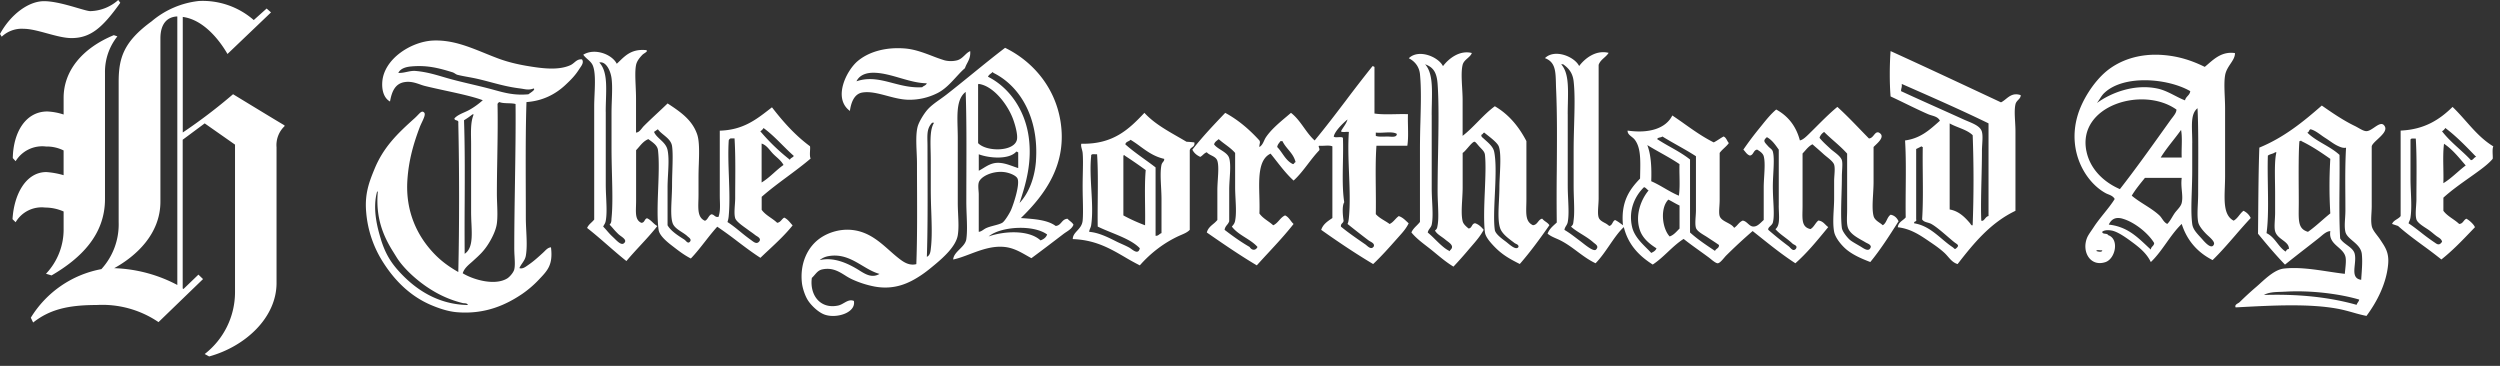 <svg xmlns="http://www.w3.org/2000/svg" width="246" height="36" fill="none"><rect width="100%" height="100%" fill="#333333" stroke="none"/><path fill="#fff" d="M11.835.277c-1.738 2.435-2.912 3.47-4.8 3.47-.707 0-1.566-.235-2.413-.466-.826-.225-1.641-.447-2.297-.447a2.86 2.86 0 0 0-2.156.778L0 3.342C1.025 1.455 2.783.116 4.33.116c1.008 0 2.343.39 3.327.678.574.168 1.029.301 1.23.301A4.27 4.27 0 0 0 11.635 0l.2.274zM11.552 3.576l-.002.003-.35-.12C8.048 4.764 6.26 7.003 6.26 9.626v1.643a5.9 5.9 0 0 0-1.605-.3c-2.123 0-3.352 2.039-3.396 4.588l.279.305a3.07 3.07 0 0 1 2.987-1.445c.6-.012 1.195.12 1.734.388v2.435a8 8 0 0 0-1.696-.309c-1.996 0-3.183 2.157-3.331 4.636l.306.301a2.97 2.97 0 0 1 2.909-1.445 4.5 4.5 0 0 1 1.813.388v1.652a6.33 6.33 0 0 1-1.734 4.474l.547.165c2.9-1.692 5.258-4.008 5.258-7.513V7.146A5.6 5.6 0 0 1 11.55 3.58l.006.002z"/><path fill="#fff" fill-rule="evenodd" d="M27.996 12.42a2.57 2.57 0 0 0-.784 2.075v13.35c0 3.43-3.088 6.252-6.632 7.23l-.438-.24a7.71 7.71 0 0 0 2.984-6.083v-14.52l-2.984-2.091-2.165 1.609v14.638l.08.047 1.467-1.413.455.439-4.382 4.235a9.83 9.83 0 0 0-6.091-1.683c-2.832 0-4.636.453-6.244 1.723l-.23-.474a10.36 10.36 0 0 1 6.945-4.78 6.53 6.53 0 0 0 1.699-4.608V8.054c0-2.36.497-3.954 3.25-5.959A8.6 8.6 0 0 1 19.569.098a7.63 7.63 0 0 1 5.4 1.876L26.237.838l.43.383-4.283 4.091c-.821-1.424-2.388-3.382-4.4-3.645v11.37a53 53 0 0 0 4.949-3.766l.975.593.003.002c1.24.754 3.284 2 4.088 2.472v.078zM17.448 28.042V1.618c-.92.035-1.663.63-1.663 2.165v16.06c0 3.191-2.41 5.368-4.546 6.546 2.169.07 4.293.635 6.21 1.653M57.259 5.832c.212.278 0 .586-.177.84v.002q-.042.058-.078.114c-.405.64-.806 1.048-1.395 1.596-.902.837-2.148 1.545-3.804 1.66-.088 2.656-.079 5.7-.07 8.671.003.906.006 1.806.006 2.685 0 .434.022.88.043 1.32.042.87.084 1.725-.043 2.446-.052.29-.197.505-.348.729-.1.148-.205.301-.286.485.284.107.561-.088.787-.248l.001-.001.1-.07c.523-.356.955-.751 1.442-1.197l.018-.017q.064-.06.13-.126c.176-.177.37-.37.631-.384.21 1.703-.322 2.262-1.14 3.121l-.073.078-.055.057c-.5.53-1.118 1.026-1.583 1.342-1.532 1.032-3.596 2.02-6.4 1.787-.85-.07-1.723-.357-2.536-.701-2-.848-3.536-2.345-4.69-4.148a10.75 10.75 0 0 1-1.71-5.04c-.15-1.765.3-2.94.825-4.211.876-2.122 2.202-3.431 3.931-4.976a6 6 0 0 0 .338-.333c.266-.275.42-.435.612-.24.158.16-.026.551-.222.966-.08.168-.16.34-.221.502-.593 1.577-1.074 3.205-1.204 5.167-.207 3.106.984 5.46 2.472 7.082.733.803 1.5 1.383 2.536 1.978.105-4.495.105-9.971 0-14.676.039-.187-.074-.22-.186-.253-.099-.03-.198-.059-.193-.193.257-.277.611-.435.965-.592.169-.075.337-.15.494-.237.5-.28.933-.602 1.331-.955-.924-.347-2.3-.646-3.676-.945-.696-.152-1.392-.303-2.03-.46a5 5 0 0 1-.452-.144c-.432-.15-.929-.325-1.513-.238-.95.137-1.284.923-1.459 1.914-.602-.334-.816-1.105-.761-1.914.153-2.291 2.86-3.995 5.008-4.085 1.826-.074 3.406.566 5.063 1.237.459.186.923.375 1.4.55.841.31 1.772.539 2.727.702 1.517.258 3.116.471 4.31-.064.151-.068.272-.169.39-.267.209-.174.41-.341.751-.307zM37.485 23.57c.398 1.277.905 2.163 1.71 3.061 1.59 1.778 3.833 3.336 6.847 3.383-.061-.159-.23-.168-.372-.176-.05-.003-.098-.005-.135-.015a10.5 10.5 0 0 1-3.042-1.277c-1.312-.793-2.762-2.08-3.485-3.256l-.093-.15-.078-.126-.006-.01-.002-.003-.137-.22c-1.029-1.629-1.723-3.393-1.52-5.872-.002-.038-.009-.076-.063-.064-.465 1.663-.006 3.486.38 4.722zm8.872-2.68v-6.635q0-.293-.006-.581c-.014-.888-.027-1.739.261-2.417h-.127a7 7 0 0 1-.825.574c.09 2.638.077 5.383.064 8.129a352 352 0 0 0 0 5.015c.777-.52.724-1.688.666-2.992a24 24 0 0 1-.033-1.092m2.6-10.656c.036 1.746.005 3.589-.025 5.385-.02 1.174-.039 2.327-.039 3.42 0 .338.013.679.025 1.017.025.668.049 1.326-.025 1.918-.096.758-.577 1.628-.889 2.105-.426.654-.817 1.011-1.319 1.468l-.14.128q-.098.09-.204.182c-.326.285-.678.592-.809 1.032 1.023.628 3.144 1.255 4.374.51.249-.15.625-.59.698-.892.08-.333.054-.806.027-1.296a14 14 0 0 1-.027-.746c0-2.05.033-4.233.067-6.411v-.002c.042-2.7.083-5.394.06-7.818-.21-.06-.472-.067-.734-.075-.312-.01-.624-.019-.85-.116a.32.32 0 0 0-.19.191m2.217-1.532c-1.074-.133-1.936-.362-2.828-.599-.454-.12-.917-.244-1.418-.357-.313-.07-.605-.124-.893-.176-.332-.061-.66-.12-1.01-.206-.09-.021-.171-.073-.255-.126a1 1 0 0 0-.25-.129c-1.323-.404-2.454-.717-4.056-.573-.51.044-1.055.194-1.268.637.29.015.564-.042.835-.099.288-.06.574-.12.876-.092 1.02.092 1.865.341 2.696.586q.424.126.852.242c.635.17 1.28.323 1.927.476.648.154 1.298.308 1.94.48q.17.045.335.091c1.033.284 1.98.545 3.342.419.036-.03.094-.07.16-.116.224-.154.534-.367.347-.458-.383.16-.705.104-1.045.045a6 6 0 0 0-.287-.045M98.899 4.704c2.66 1.294 4.861 3.788 5.435 7.117.739 4.294-1.494 7.32-3.88 9.637l.024.001c1.304.089 2.609.178 3.403.776.28-.026.423-.19.567-.354.148-.17.297-.34.599-.356.073.085.16.156.247.227.127.103.253.206.336.356-.114.33-.424.535-.714.727a5 5 0 0 0-.257.177c-1.004.768-2.1 1.606-3.17 2.393a23 23 0 0 1-.462-.259c-.651-.37-1.302-.742-2.125-.84-1.225-.146-2.391.294-3.472.701-.571.216-1.119.423-1.638.528.026-.403.332-.709.641-1.017.297-.297.596-.596.653-.986.098-.683.067-1.497.034-2.349-.017-.44-.034-.89-.034-1.337 0-.775.002-1.595.005-2.437v-.01c.01-2.844.02-5.935-.069-8.356-.871.67-.836 2.023-.795 3.565.009.336.018.68.018 1.029v6.34c0 .364.017.737.034 1.107.034.732.067 1.451-.034 2.062-.182 1.09-1.402 2.176-2.199 2.845-.484.405-.933.774-1.424 1.099-1.111.74-2.57 1.481-4.593 1.1a9.6 9.6 0 0 1-2.198-.711 6 6 0 0 1-.674-.381c-.621-.387-1.277-.794-2.238-.59-.35.073-.535.287-.745.529-.088.102-.18.208-.29.311-.227 1.644.793 3.093 2.586 2.718.207-.043.397-.151.582-.257.313-.178.614-.35.97-.196.226 1.147-1.676 1.75-2.845 1.357-.647-.213-1.373-.933-1.682-1.424-.29-.459-.523-1.185-.583-1.682-.22-1.883.51-3.616 1.94-4.527.777-.494 1.864-.825 2.975-.71 1.602.163 2.678 1.116 3.702 2.022.298.264.592.524.892.759.42.328 1.007.774 1.746.583.09-2.461.08-4.961.07-7.49v-.027a607 607 0 0 1-.006-2.381c0-.355-.016-.733-.033-1.114-.039-.906-.078-1.831.096-2.508.125-.478.615-1.278.972-1.682.33-.376.78-.695 1.24-1.021.213-.152.43-.306.636-.467.817-.638 1.657-1.32 2.5-2.004 1.097-.891 2.2-1.786 3.257-2.59zm-17.4 20.503c-.28.051-.593.175-.841.389 1.366-.322 2.692.3 3.622.841q.138.081.283.174c.58.364 1.248.784 1.982.342-.594-.162-1.137-.485-1.69-.814-.978-.582-1.986-1.182-3.356-.932m15.782-1.94c1.59-.56 3.988-.646 5.109.389.297-.115.542-.277.647-.583-1.351-.99-4.565-.8-5.756.194m-.195-.84c.193-.088.46-.159.724-.23.326-.086.65-.172.828-.287.239-.153.716-.946.84-1.23.24-.541.905-2.52.647-3.106-.14-.318-.831-.592-1.357-.646-1.105-.118-2.287.436-2.459 1.035-.065.23-.041.535-.02.81.01.127.02.248.02.353v3.686c.173-.016.297-.098.443-.195.095-.064.2-.133.334-.194zm3.106-7.44c-.036 0-.057-.017-.079-.033-.028-.02-.056-.04-.115-.03-.707.803-2.647.65-3.686.258V16.8a6 6 0 0 0 .44-.253c.395-.242.82-.503 1.37-.524.56-.019 1.075.167 1.565.343.171.062.34.123.505.173zm-8.604 9.51c.139-1.066.094-2.364.048-3.715v-.002a62 62 0 0 1-.048-2.103v-2.912q-.002-.446-.014-.884v-.006c-.025-1.144-.05-2.202.339-2.796h-.195c-.486.53-.476 1.05-.459 1.869q.007.242.007.524c0 .81.002 1.643.005 2.484.008 2.847.017 5.796-.069 8.318.31-.144.353-.49.383-.734l.006-.043zm8.474-10.74c.111-.467-.16-1.458-.389-2.07-.554-1.468-1.96-3.246-3.364-3.428-.076.01-.07.102-.064.195v5.629c.825.87 3.536.857 3.817-.325m1.876 2.072c.3-4.206-1.542-7.366-4.205-8.669-.003-.038-.01-.076-.064-.063q-.072.065-.152.124c-.12.091-.238.182-.3.328 2.013 1.007 3.632 3.176 4.011 5.95.334 2.45-.258 4.534-.905 6.471.937-.988 1.5-2.523 1.618-4.141zM95.172 6.216c.17-.326.339-.652.296-1.19v.006c-.2.077-.363.233-.533.398-.213.204-.437.42-.76.507a2.6 2.6 0 0 1-1.23 0 17 17 0 0 1-1.196-.423c-.844-.322-1.743-.664-2.684-.743-1.96-.162-3.603.347-4.658 1.23-1.112.927-2.485 3.663-.777 4.915.105-.777.401-1.679 1.23-1.812.746-.121 1.56.096 2.407.321.671.18 1.363.364 2.056.389a6.1 6.1 0 0 0 2.911-.647c.726-.365 1.27-.955 1.76-1.487l.002-.002.178-.193.083-.089c.198-.213.416-.448.695-.688.058-.18.139-.336.22-.492M84.277 8c.325-.675 1.067-.87 1.812-.84h-.003c.816.03 1.647.272 2.48.514.88.256 1.762.512 2.63.52-.043.13-.154.194-.264.257a.8.8 0 0 0-.189.132c-1.063.068-2-.177-2.904-.413-1.177-.308-2.296-.6-3.562-.17" clip-rule="evenodd"/><path fill="#fff" d="m186.034 5.027-.003-.001h.003z"/><path fill="#fff" fill-rule="evenodd" d="M186.034 5.027c3.339 1.52 6.649 3.071 9.959 4.621h.001l.903.424c.168-.08.32-.201.476-.326.378-.302.776-.62 1.464-.384.005.204-.113.329-.239.462-.113.119-.233.245-.277.442-.105.468-.071 1.073-.036 1.696.018.319.036.642.036.955v7.827c-2.462 1.182-4.1 3.186-5.693 5.24-.414-.118-.685-.429-.949-.732-.113-.128-.224-.256-.344-.367-.414-.382-.876-.71-1.357-1.035l-.119-.08-.081-.056c-.848-.576-1.779-1.21-3.034-1.352.037-.355.256-.526.476-.698.108-.084.215-.168.302-.273-.016-.946-.007-1.916.001-2.887v-.003c.014-1.595.028-3.19-.065-4.68 1.457-.197 2.337-.976 3.216-1.752l.004-.005.208-.183c-.153-.327-.493-.43-.819-.527a3 3 0 0 1-.347-.12c-.698-.304-1.438-.664-2.175-1.022h-.001l-.002-.001c-.51-.248-1.018-.495-1.508-.722-.111-1.34-.102-3.118 0-4.462m3.088 9.409c.02.016.04.032.075.032h.004c-.016.89-.008 1.805.001 2.72.014 1.501.028 3.003-.065 4.397.115.196.321.255.537.316.125.036.252.072.368.136.45.25 1.053.768 1.617 1.253l.001.001c.201.173.397.342.58.492.067.056.135.102.195.144.205.141.335.23.127.44-.175.176-.204.15-.3.06a1 1 0 0 0-.153-.125c-.346-.228-.68-.509-1.021-.796-.784-.661-1.61-1.357-2.732-1.532-.027-.121.037-.15.102-.18.069-.03.139-.062.093-.209v-6.923q.171-.084.344-.17l.067-.035.105-.053c.024.006.039.019.055.032m4.733 7.535c-.465-.539-1.064-1.195-2.004-1.358l-.003.004v-8.474c.276.159.587.283.899.408.505.201 1.011.404 1.366.754a119 119 0 0 1 0 8.796c-.041.245-.264-.14-.258-.13m-6.752-13.3a1 1 0 0 0 .027-.412h.003l.592.26c2.677 1.178 5.356 2.357 7.946 3.62v9.121c-.149.02-.254.146-.352.262-.112.133-.214.254-.359.19-.052-1.12-.017-2.612.019-4.104v-.003c.023-.948.045-1.896.045-2.748 0-.214.014-.44.027-.664.027-.445.054-.884-.027-1.213-.128-.521-.768-.788-1.406-1.055q-.207-.085-.407-.174c-.833-.38-1.67-.755-2.501-1.128-1.232-.553-2.455-1.102-3.644-1.653-.004-.115.017-.207.037-.299M144.406 5.733c.176-.156.348-.308.421-.513l.006-.003c-1.197-.309-2.281.542-2.844 1.293-.456-.927-2.402-1.723-3.364-.777.63.312 1.028.87 1.099 1.552.136 1.368.092 2.976.047 4.643v.009a93 93 0 0 0-.047 2.592v7.308c-.1.132-.216.248-.332.365-.196.197-.393.394-.509.67.421.518.958.933 1.492 1.345a26 26 0 0 1 .899.718c.558.46 1.126.927 1.747 1.301a40 40 0 0 0 1.551-1.745l.228-.264.007-.008.003-.004.002-.002c.432-.498.873-1.005 1.184-1.599-.229-.268-.468-.522-.841-.647-.18.015-.251.137-.323.259-.072.121-.144.243-.324.258-.216-.179-.509-.421-.582-.71-.138-.554-.093-1.343-.047-2.15v-.003c.023-.409.047-.822.047-1.212v-3.364c.116-.056.305-.274.503-.502.252-.291.518-.597.659-.597.076 0 .202.15.333.306l.001.002c.062.073.124.147.182.208l.068.07c.25.26.419.435.448.707.097.893.043 2.201-.012 3.545v.002c-.062 1.489-.125 3.022.012 4.086.055.42.478.908.711 1.166.831.92 1.535 1.348 2.717 1.94 1.045-1.198 1.991-2.497 2.912-3.816-.091-.151-.233-.252-.375-.354a1.5 1.5 0 0 1-.335-.293c-.196.046-.304.181-.411.316-.122.153-.244.305-.494.33-.698-.32-.681-1.016-.657-1.987q.009-.285.01-.599v-5.693c-.748-1.43-1.73-2.625-3.106-3.428-.616.45-1.145.987-1.673 1.523-.478.484-.955.969-1.497 1.39V9.874c0-.405-.024-.833-.048-1.257-.047-.833-.093-1.65.048-2.235.069-.281.28-.468.484-.65m4.388 18.002q.125.093.235.179c.035.027.083.05.135.075.133.063.284.134.254.314-.203.327-.724-.103-1.059-.379a5 5 0 0 0-.171-.137l-.023-.018-.07-.052c-.358-.267-.951-.708-1.006-1.096-.12-.831-.06-2.116.002-3.447.074-1.578.15-3.222-.066-4.25-.094-.446-.484-.796-.822-1.098a9 9 0 0 1-.213-.196l-.008-.007-.007-.007-.014-.01-.02-.017-.001-.002h-.001c-.094-.077-.24-.196-.143-.345.065-.01.097-.054.129-.097.031-.044.063-.088.129-.098.065.06.173.144.302.245v.001c.399.313.994.78 1.122 1.112.219.575.157 1.823.104 2.886v.005c-.021.42-.041.81-.041 1.12 0 .435-.023.893-.045 1.346-.051 1.014-.1 2.004.109 2.664.173.543.732.964 1.189 1.309m-7.914-5.253v-7.18l-.003.003c0-.377.008-.749.016-1.11.035-1.626.067-3.051-.663-3.87.851.3 1.15.864 1.23 1.94.135 1.863.088 4.484.043 6.997v.012a199 199 0 0 0-.043 3.47c0 .45.018.901.036 1.332v.003c.033.809.063 1.548-.036 2.092l-.006.032-.004.02-.005.033-.001.002c-.03.177-.046.272-.242.43.145.258.373.419.634.603.128.09.264.186.401.301q.077.064.17.132c.307.23.676.508.346.84a.7.7 0 0 0-.111.138q-.008.016-.013.017-.005 0-.016-.01a.5.5 0 0 0-.118-.081c-.409-.217-.878-.678-1.307-1.1a10 10 0 0 0-.697-.646c.032-.177.117-.294.201-.41.078-.109.156-.216.188-.368.126-.586.086-1.405.044-2.267-.022-.448-.044-.91-.044-1.355" clip-rule="evenodd"/><path fill="#fff" fill-rule="evenodd" d="M157.851 5.68c.155-.14.311-.28.426-.46l.022-.016c-1.245-.318-2.335.526-2.911 1.294-.456-.927-2.402-1.724-3.364-.778 1.026.386 1.048 1.284 1.079 2.489q.006.297.02.617c.108 2.385.086 5.172.065 7.868v.01a214 214 0 0 0-.002 5.19l-.169.156c-.293.267-.586.532-.735.943.262.22.57.353.866.482q.188.08.363.165c.622.31 1.163.712 1.702 1.113.568.422 1.134.843 1.79 1.152.5-.505.944-1.152 1.378-1.784.461-.671.911-1.326 1.403-1.774.43 1.745 1.516 2.838 2.845 3.685.548-.36 1.018-.8 1.487-1.24.488-.457.976-.914 1.552-1.283.505.404 1.05.795 1.603 1.192l.001.001q.428.306.855.62.087.065.196.155c.241.196.54.438.709.428.176-.012.417-.293.622-.533.08-.094.155-.182.219-.244a51 51 0 0 1 2.587-2.393l.714.568c1.129.902 2.259 1.804 3.491 2.602 1.121-.988 2.071-2.144 3.023-3.302l.211-.257a2 2 0 0 1-.278-.245c-.183-.182-.366-.365-.694-.401-.134.105-.233.244-.333.383-.125.176-.251.351-.444.458-.821-.178-.806-.854-.785-1.82v-.002q.006-.241.007-.507v-5.11q.121-.126.236-.259c.215-.246.431-.49.736-.646q.195.174.394.346h.001c.222.194.451.393.704.626.084.077.19.162.302.252.305.246.656.53.733.783.081.262.054.655.027 1.047-.013.196-.027.392-.027.572v1.682c0 .348-.02.718-.04 1.093-.041.764-.084 1.549.04 2.207.125.657.832 1.453 1.294 1.813.63.494 1.389.828 2.265 1.166.987-1.2 1.838-2.534 2.69-3.87l.091-.141c-.153-.322-.382-.567-.777-.647-.181.115-.278.313-.376.51-.102.208-.204.415-.402.526a2.4 2.4 0 0 0-.308-.236c-.249-.172-.515-.355-.596-.669-.14-.54-.095-1.327-.048-2.136.023-.413.048-.833.048-1.228v-3.428a4 4 0 0 1 .184-.182c.38-.363.959-.915.332-1.242-.214-.078-.344.08-.484.251-.129.158-.267.326-.488.332q-.44-.447-.875-.899h-.001c-.727-.752-1.454-1.504-2.23-2.207-.723.596-1.435 1.308-2.107 1.98l-.001.001-.005.005q-.309.31-.605.6l-.072.071c-.292.285-.605.59-.899.64-.373-1.414-1.172-2.405-2.329-3.039-.522.439-.966.99-1.399 1.527l-.283.35a32 32 0 0 0-1.551 2.07c.065.063.122.134.179.205.126.156.251.312.467.378.187-.028.269-.16.351-.291.083-.134.167-.268.36-.292.239.137.567.354.646.647.133.487.09 1.22.046 1.971v.001c-.023.383-.046.77-.046 1.134v3.17a6 6 0 0 0-.185.172c-.255.244-.511.49-.85.474-.207-.01-.362-.147-.519-.287-.153-.137-.308-.275-.516-.296-.207.085-.346.237-.486.389a1.7 1.7 0 0 1-.355.322c-.138-.227-.41-.371-.682-.516-.322-.17-.644-.342-.742-.647-.072-.221-.049-.59-.025-.972.012-.195.025-.395.025-.58v-4.657c.129-.18.288-.329.447-.479.163-.153.327-.307.457-.493-.071-.075-.122-.17-.174-.264-.086-.156-.171-.31-.342-.382-.159.085-.306.18-.453.275-.168.108-.335.216-.518.308-1.041-.52-1.955-1.167-2.869-1.815a48 48 0 0 0-1.206-.836c-.65 1.31-2.341 1.787-4.399 1.488-.021.276.182.438.395.608.113.09.23.183.315.297.578.77.555 1.916.526 3.328l-.01.488c-1.026 1.064-1.908 2.278-1.682 4.594l-.072-.053-.039-.03c-.211-.155-.422-.311-.666-.433-.122.054-.184.167-.247.279-.076.137-.152.274-.336.304a2 2 0 0 0-.461-.312c-.251-.138-.491-.27-.574-.53-.091-.282-.062-.73-.031-1.189.015-.233.031-.469.031-.687V6.383c.106-.31.325-.506.545-.703m6.444 17.587c-.745-.793-.959-2.79-.131-3.622l.004-.003a11 11 0 0 1 .502.269c.195.108.39.217.597.314v2.265a6 6 0 0 0-.186.188c-.225.234-.45.469-.786.59m-3.689-.905c-.401-1.662.274-3.08 1.165-3.946.119.032.195.106.271.18a.8.8 0 0 0 .179.144c-.777.934-1.357 2.504-.841 3.947.29.81 1 1.36 1.618 1.746-.086.236-.296.35-.516.453a11 11 0 0 0-.429-.441c-.561-.557-1.24-1.231-1.447-2.083m3.198-3.834c-.427-.246-.853-.492-1.322-.696.048-1.366-.022-2.609-.388-3.558.43.267.876.517 1.322.768.631.355 1.262.709 1.847 1.108-.014.382-.006.785.001 1.188.013.674.025 1.348-.064 1.918-.499-.209-.948-.468-1.396-.728m11.227-3.802v5.499l-.003-.007c0 .202.008.406.016.605.03.736.057 1.413-.341 1.724.255.297.579.543.914.796.258.195.523.395.768.628.035.033.09.062.146.092.163.086.346.184.179.424-.218.242-.406.047-.569-.123a1.3 1.3 0 0 0-.142-.135 33 33 0 0 1-2.004-1.618c-.027-.15.083-.255.204-.37.101-.096.21-.2.249-.34.131-.478.091-1.253.047-2.102a28 28 0 0 1-.047-1.39c0-.46.024-.934.048-1.386.044-.848.085-1.622-.048-2.106-.042-.154-.148-.243-.265-.341a2 2 0 0 1-.188-.175l-.044-.05-.046-.05c-.322-.353-.432-.474-.04-.804.482.264.791.701 1.1 1.136zm-11.68-1.206a.54.54 0 0 0 .23-.087h.004c.484.3.986.585 1.488.868.614.347 1.227.694 1.809 1.072v5.304c0 .195-.014.406-.029.618-.028.423-.056.846.029 1.128.086.288.542.564.873.764l.002.001q.13.078.224.14.239.159.455.3h.001c.246.162.475.313.71.477.011.203-.097.286-.205.369-.075.058-.15.116-.184.214l-.015-.01c-.852-.567-1.7-1.131-2.444-1.803v-7.18c-.595-.476-1.28-.863-1.964-1.25a24 24 0 0 1-1.27-.754c.036-.115.161-.143.286-.171m19.896 10.142h.002q.166.094.319.185l.004.003q.061.036.138.072c.179.088.383.188.378.38-.155.492-.571.229-.905.018l-.053-.034-.03-.018-.048-.03-.253-.147c-.294-.17-.618-.357-.782-.499-.197-.172-.726-.78-.777-1.166-.108-.838-.07-2.132-.034-3.365.017-.594.034-1.174.034-1.681 0-.197.012-.408.023-.615.023-.4.044-.78-.023-1.003-.094-.31-.497-.622-.812-.866-.113-.088-.216-.167-.287-.233l-.217-.202c-.331-.307-.584-.54-.882-.898.076-.267.248-.442.452-.583.309.313.64.604.971.896.449.396.898.792 1.294 1.239v5.498q-.001.246-.01.49v.003c-.014.465-.028.917.074 1.253.179.598.837.97 1.424 1.303m-28.981-5.377v-7.05l-.003.003c0-.365.008-.726.016-1.077v-.014c.035-1.61.066-3.026-.662-3.825h.194c.51.364.94.816 1.035 1.682.133 1.195.093 2.645.048 4.228v.002c-.023.844-.048 1.726-.048 2.626v3.428c0 .431.014.862.028 1.277v.002c.026.787.049 1.518-.028 2.085q-.011.084-.018.15c-.027.227-.037.32-.24.497.293.27.66.499 1.042.737.39.243.796.495 1.156.814q.048.04.104.084c.202.155.44.339.154.627-.208.213-.908-.338-1.338-.677l-.213-.165q-.215-.16-.402-.302c-.402-.305-.734-.556-1.15-.797.023-.172.092-.283.161-.396.066-.108.133-.217.164-.38.113-.605.078-1.37.041-2.2-.02-.44-.041-.898-.041-1.36" clip-rule="evenodd"/><path fill="#fff" d="m219.921 5.223-.001-.006.004.006z"/><path fill="#fff" fill-rule="evenodd" d="M217.281 6.298c.681-.589 1.444-1.248 2.64-1.075.009.378-.205.7-.437 1.048-.222.333-.459.69-.535 1.144-.097.583-.066 1.313-.034 2.083V9.5c.017.4.034.81.034 1.216v6.597c0 .362-.013.723-.025 1.074-.053 1.496-.099 2.817.866 3.326.231-.127.39-.327.549-.527.128-.16.256-.321.422-.445q.478.236.711.71a57 57 0 0 0-1.513 1.7c-.724.835-1.448 1.671-2.24 2.442-1.456-.742-2.504-1.892-3.039-3.559-.572.552-1.04 1.208-1.507 1.864-.474.666-.948 1.332-1.532 1.89-.427-.896-1.16-1.473-2.071-2.135-.542-.395-1.274-.886-1.809-.972-.236-.038-.669-.076-.905.13.01.152.153.171.295.19.125.016.249.032.288.136 1.128.379.72 2.322-.258 2.653-1.482.5-2.367-1.013-1.813-2.392.089-.218.26-.467.436-.723q.108-.157.211-.312c.286-.444.648-.896 1.008-1.346.39-.487.778-.97 1.063-1.436-.14-.26-.399-.366-.64-.463a2 2 0 0 1-.265-.12c-1.94-1.067-3.737-4.026-2.781-7.502.449-1.637 1.634-3.447 2.844-4.463 1.275-1.067 3.208-1.816 5.63-1.618 1.491.12 2.768.522 4.074 1.166q.162-.135.328-.278l.001-.001zm-10.425 18.326c-.067.016-.157.008-.247 0-.146-.014-.293-.027-.336.064.076.057.612.182.583-.064m2.004-3.106c-.73-.207-1.122.09-1.357.583 1.713.188 2.696 1.11 3.679 2.031q.229.217.462.429c.006-.156.084-.24.162-.324.078-.083.156-.167.163-.323-.567-.95-1.921-2.058-3.106-2.393zm2.124-3.92-.067.083c-.406.502-.813 1.004-1.153 1.572.393.334.834.614 1.274.895.506.322 1.011.643 1.444 1.045.106.1.191.221.276.344.136.196.273.393.501.497.188-.18.326-.41.473-.655l.001-.002.001-.001q.108-.186.235-.377c.075-.11.169-.218.263-.327.191-.222.388-.45.448-.708.088-.38.053-.761.015-1.174-.037-.39-.075-.81-.015-1.286h-3.622v.003zm1.628-2.094h2.068c-.016-.336-.007-.695.001-1.054.014-.59.028-1.18-.065-1.664-.252.352-.516.691-.781 1.03-.426.544-.852 1.089-1.223 1.688m3.103-1.424v2.653c0 .744-.023 1.445-.045 2.103v.002c-.039 1.206-.074 2.27.045 3.2.064.494.4.861.79 1.287l.002.002.18.198.042.048c.255.289.905 1.024 1.124.468.094-.238-.308-.602-.592-.86v-.001h-.001a4 4 0 0 1-.184-.174c-.309-.319-.708-.78-.778-1.166-.09-.497-.061-1.109-.031-1.756.015-.336.031-.682.031-1.025 0-.598.003-1.244.006-1.913.009-2.271.019-4.794-.069-6.497-.597.484-.569 1.388-.534 2.53.008.285.017.585.017.897zm-10.414.777c.367 1.845 1.797 3.11 3.297 3.753 1.472-1.882 2.946-3.945 4.335-5.89l.002-.003.001-.001.043-.06.599-.838q.077-.107.163-.216l.001-.001c.21-.271.426-.55.419-.819-3.298-2.344-9.752-.404-8.863 4.075zm1.746-5.693c-.171.163-.304.37-.436.576-.088.136-.176.272-.274.396 1.382-1.007 3.67-1.902 5.95-1.424.615.129 1.19.424 1.733.703.34.175.668.343.985.46.039-.186.146-.304.253-.422.118-.13.236-.26.263-.483-2.201-1.271-6.553-1.654-8.474.194" clip-rule="evenodd"/><path fill="#fff" fill-rule="evenodd" d="M233.377 14.401v5.887c0 .218-.013.44-.025.661v.003c-.025.441-.049.88.025 1.276.061.32.294.623.531.932.107.14.216.28.31.426l.031.047.031.047.047.071c.404.611.759 1.148.668 2.227-.162 1.908-1.099 3.715-2.134 5.11a17 17 0 0 1-1.302-.33c-.495-.139-1-.28-1.543-.38-2.793-.512-6.345-.325-9.641-.151l-.384.02c-.112-.205.075-.316.236-.412a1 1 0 0 0 .152-.104 31 31 0 0 1 1.619-1.488q.193-.166.411-.366c.669-.606 1.494-1.352 2.306-1.447 1.422-.163 2.969.073 4.435.296.541.082 1.071.162 1.58.22q.016-.19.038-.396c.05-.478.102-.983.025-1.285-.1-.402-.409-.674-.721-.949-.445-.391-.897-.789-.766-1.575-.333.01-.639.27-.939.523a9 9 0 0 1-.227.188c-.417.328-.855.67-1.299 1.015l-.009.007-.001.001-.002.001-.004.004h-.002l-.003.003a170 170 0 0 0-1.978 1.556c-.93-.969-1.8-1.995-2.653-3.04q.013-1.176.022-2.356v-.003c.018-2.056.035-4.113.108-6.115 2.428-1 4.317-2.539 6.146-4.14.818.572 2.048 1.433 3.233 2.003.128.062.255.134.378.204.289.163.56.316.785.312.237-.002.505-.185.767-.363.412-.28.808-.55 1.045-.09.205.395-.282.848-.717 1.253-.277.258-.534.497-.576.688zM224.839 28.7q-.231.014-.46.02c-.576.02-1.137.04-1.61.305 3.472-.109 6.495.229 9.12.971a.8.8 0 0 1 .125-.237c.055-.083.111-.165.133-.279-1.94-.576-4.842-.933-7.308-.777zm-1.681-10.431c.026 1.69.052 3.38-.131 4.674.456.214.751.59 1.047.967.245.312.491.625.829.846q.023-.031.044-.064c.062-.096.125-.192.281-.194.023-.397-.288-.631-.622-.882-.304-.228-.627-.471-.735-.864-.076-.273-.052-.688-.027-1.127.013-.228.027-.462.027-.686v-1.812c0-.385-.006-.768-.011-1.14v-.003c-.016-1.214-.032-2.319.141-2.999h-.13c-.096.08-.227.123-.359.166a1.2 1.2 0 0 0-.352.16h-.003c-.03.925-.014 1.937.001 2.95zm3.3-4.383c-.015-.063-.04-.05-.079-.03-.03.016-.068.036-.116.03-.089 1.011-.078 3.08-.069 4.745l.001.005c.002.463.005.895.005 1.265q-.001.31-.005.586c-.016 1.323-.025 2.051.909 2.325.476-.333.908-.71 1.34-1.086.282-.246.564-.492.858-.726a45 45 0 0 1 0-5.368c-.901-.63-1.812-1.249-2.844-1.746m3.685.516c-.331-.138-.638-.352-.937-.56a10 10 0 0 0-.42-.28 7 7 0 0 1-.391-.27c-.327-.235-.676-.486-1.033-.572-.083.022-.118.09-.152.16-.038.074-.075.149-.173.165.464.464 1.05.806 1.635 1.147.544.318 1.088.635 1.535 1.051.016 1.029.007 2.081-.001 3.134-.014 1.729-.028 3.459.065 5.082.143.258.409.456.675.653.327.242.652.484.749.835.092.337.052.738.013 1.123-.071.707-.136 1.36.634 1.464q.014-.257.035-.529v-.002c.046-.65.095-1.35.028-1.992-.06-.594-.496-.965-.903-1.312-.326-.278-.633-.54-.715-.887-.092-.389-.061-.878-.03-1.363.015-.24.03-.481.03-.707q0-.794-.006-1.558c-.01-1.59-.02-3.106.07-4.651-.273.054-.505-.044-.709-.13h-.002zM245.342 14.404c-.089.178-.073.547-.06.84.008.175.014.325-.003.39-.325.382-.765.736-1.163 1.035-.375.28-.766.558-1.162.838l-.002.002h-.001c-.861.61-1.742 1.235-2.521 1.942v1.293c.237.323.567.553.896.783.229.16.458.32.655.51.229-.01.336-.144.441-.277.076-.094.151-.188.27-.239.341.179.771.609.841.841l-.328.341c-.946.988-1.893 1.975-2.973 2.83a47 47 0 0 0-1.788-1.358c-.85-.624-1.701-1.25-2.48-1.943a10 10 0 0 1-.333-.11l-.25-.085c.083-.222.27-.34.458-.46.143-.09.286-.18.383-.317v-8.41c2.373-.105 3.858-1.102 5.11-2.329.463.442.888.922 1.313 1.401.811.915 1.621 1.83 2.697 2.48zm-3.574 2.585c.279-.243.558-.486.857-.708l-.312-.364c-.552-.647-1.104-1.293-1.822-1.77-.094.724-.08 1.555-.066 2.386.009.507.018 1.012.002 1.494.493-.3.918-.67 1.341-1.038m-4.575-3.168v3.753c0 .438.019.886.038 1.33.038.878.074 1.742-.038 2.487-.024.165-.067.264-.114.376-.026.061-.053.126-.08.207.38.245.804.574 1.232.906a20 20 0 0 0 1.346.988c.254.18.454.32.722-.082-.041-.227-.234-.351-.416-.469a2 2 0 0 1-.167-.114q-.136-.105-.279-.224l-.001-.001c-.12-.098-.243-.199-.366-.29a6 6 0 0 0-.329-.223c-.381-.246-.869-.561-.965-.877-.1-.334-.066-.838-.032-1.325.016-.238.032-.47.032-.679q0-.744.007-1.48c.009-1.54.019-3.04-.07-4.47-.053.004-.114.001-.174-.001-.188-.009-.376-.017-.342.195zm3.428-1.23-.001.003-.002-.002zm-.001.003a.9.9 0 0 1-.324.323c.492.64 1.083 1.179 1.674 1.718h.001c.401.365.801.73 1.17 1.127.132-.014.202-.09.271-.165.065-.07.13-.14.245-.16l-.137-.142c-.919-.95-1.836-1.898-2.9-2.701M117.526 14.013c.049.285-.087.383-.224.482-.102.073-.203.146-.229.295v7.827c-.221.232-.524.362-.817.488l-.059.025-.052.023-.107.047c-1.491.679-2.826 1.71-3.88 2.912a25 25 0 0 1-1.48-.816c-1.451-.845-2.903-1.69-5.118-1.77.003-.352.213-.581.437-.827.236-.258.488-.533.535-.987.052-.516.036-1.261.019-2.065-.01-.425-.019-.866-.019-1.299 0-.435.009-.873.017-1.29.016-.784.031-1.5-.017-2.01-.011-.118-.044-.24-.076-.36-.053-.195-.104-.385-.055-.545 3.157.073 4.712-1.456 6.209-3.039.9.98 2.094 1.664 3.288 2.349q.43.245.854.496c.247.01.452.03.615.047l.162.017zm-6.856 1.296c-.012-.079-.072-.039-.128-.001l-.002.001v5.887c.665.367 1.382.688 2.134.972.016-.68.007-1.385-.001-2.088-.013-1.15-.026-2.3.065-3.347a48 48 0 0 0-2.071-1.424zm-3.281 3.352c.07 1.226.139 2.44-.019 3.504-.017.113-.058.212-.098.308-.045.109-.09.215-.097.338.944.081 1.833.528 2.653.94l.065.032c.142.071.306.145.476.22.255.115.524.235.753.363.056.03.122.079.196.132.302.218.712.514.84-.068-.631-.668-1.742-1.121-2.807-1.555-.469-.192-.929-.379-1.335-.58-.015-.889-.007-1.803.002-2.716v-.002c.014-1.5.028-3.003-.065-4.399-.063.008-.138.004-.213 0-.2-.012-.4-.023-.37.195-.108 1.036-.044 2.167.019 3.288m3.861-4.907a.7.7 0 0 1-.219.145c-.135.067-.269.135-.297.308.592.527 1.243.997 1.894 1.467.363.262.727.525 1.081.798V23.2c.179.013.272-.06.366-.134.064-.05.127-.1.217-.124v-3.3c0-.407-.021-.829-.043-1.244-.041-.81-.081-1.592.043-2.184a.7.7 0 0 1 .145-.268c.076-.098.146-.188.113-.315-.976-.222-1.669-.728-2.363-1.234a13 13 0 0 0-.937-.643" clip-rule="evenodd"/><path fill="#fff" fill-rule="evenodd" d="M135.248 11.17c.604.094 1.315.08 2.025.066.432-.009.864-.017 1.272-.001-.016.385-.008.795.001 1.205.013.669.026 1.337-.065 1.9h-3.039c-.093 1.313-.079 2.734-.065 4.155.009.866.017 1.732.001 2.574.234.266.544.455.853.643.173.105.345.21.504.329.221-.1.376-.267.531-.433.116-.124.231-.248.374-.345.337.112.567.33.797.549q.087.082.175.162c-.188.401-.481.77-.777 1.099l-.4.45-.004.004c-.726.82-1.495 1.687-2.314 2.457-1.768-1.057-3.456-2.191-5.11-3.364.167-.527.579-.809.991-1.091l.108-.075v-7.05c-.188-.093-.483-.079-.778-.065-.18.009-.359.017-.515.002-.081.032-.056.096-.024.179.03.078.068.173.024.273-.401.415-.755.878-1.109 1.34-.441.575-.882 1.151-1.414 1.636-.635-.579-1.169-1.26-1.702-1.941a41 41 0 0 0-.563-.71c-1.2.567-1.152 2.379-1.104 4.19.015.58.03 1.159.005 1.697.213.308.517.526.82.743.186.133.372.266.537.42.247-.109.416-.297.584-.486.168-.188.336-.376.582-.486.244.103.394.3.543.498.092.122.184.244.298.343-.788 1.004-1.65 1.934-2.512 2.864q-.56.602-1.11 1.21c-1.701-1.012-3.31-2.12-4.916-3.233.097-.391.362-.613.627-.836a3 3 0 0 0 .409-.393v-2.912c0-.343.023-.714.046-1.08.045-.716.089-1.412-.046-1.832-.091-.281-.345-.41-.591-.535-.171-.087-.339-.172-.445-.306-.16.05-.269.149-.378.249-.082.075-.164.15-.268.204-.341-.156-.615-.376-.778-.71 1.004-1.285 2.119-2.454 3.234-3.623 1.315.714 2.395 1.657 3.364 2.717.073.135.052.229.027.342-.018.083-.039.177-.027.305.245-.153.351-.383.458-.616.056-.121.112-.243.188-.356.506-.744 1.283-1.399 2.026-2.024q.22-.186.434-.368c.513.393.893.92 1.272 1.448.324.451.648.902 1.057 1.27 1.069-1.289 2.087-2.63 3.105-3.97a139 139 0 0 1 2.587-3.339c.06-.01.088.01.115.03.022.017.044.033.08.034zm-9.054 2.715H126q-.048.069-.1.135c-.098.125-.196.25-.222.448.192.195.352.422.511.65.284.406.569.812 1.04 1.032.066-.01.098-.053.129-.097.032-.044.064-.088.129-.097-.128-.525-.423-.883-.719-1.24-.212-.257-.424-.513-.574-.83m-4.617 5.691c-.02-.392-.04-.786-.04-1.164v-3.364c-.279-.328-.627-.587-.975-.846a9 9 0 0 1-.644-.511 2 2 0 0 1-.128.105c-.138.107-.276.215-.324.41.152.214.411.378.671.544.356.227.715.456.817.814.143.508.096 1.245.048 1.993-.024.377-.048.758-.048 1.113v3.106a1.1 1.1 0 0 1-.21.345c-.108.138-.217.276-.243.496.781.599 1.58 1.179 2.46 1.682.207.347.595.386.777 0-.332-.374-.764-.647-1.195-.92-.492-.312-.984-.624-1.328-1.084.172-.2.271-.318.325-.583h-.003c.118-.596.079-1.36.04-2.136m13.801-6.207c.204.087.54.078.885.069l.214-.005c.087-.002.181.004.276.01.34.021.689.043.696-.268-.276-.181-.758-.156-1.241-.131-.291.015-.583.03-.83 0zm-3.106 6.534c-.235.366-.137 1.344-.063 1.813-.009.116-.07.18-.131.243-.076.079-.152.158-.127.34.679.567 1.589 1.193 2.333 1.705l.059.04q.059.042.132.107c.21.18.497.424.709.088.077-.241-.148-.367-.345-.478a2 2 0 0 1-.171-.105 88 88 0 0 1-2.071-1.619c.089-.194.105-.344.131-.582.137-1.379.077-2.88.017-4.394-.055-1.379-.11-2.767-.017-4.08a1.4 1.4 0 0 0-.32 0c-.187.013-.374.027-.457-.064.076-.15.167-.285.258-.42.151-.226.303-.453.388-.743-.401.322-1.255 1.137-1.357 1.682.085.087.268.075.451.063.185-.012.37-.024.454.068.03.78.014 1.605-.001 2.43-.026 1.373-.052 2.745.131 3.91zM63.598 4.94c.155.077-.024.196-.193.307-.074.05-.146.097-.186.139-.248.258-.554.608-.634 1.022-.102.523-.07 1.267-.036 2.059.018.415.036.844.036 1.26v3.32c.252-.016.415-.22.576-.42.06-.076.12-.152.185-.217.407-.41.867-.84 1.326-1.268.348-.325.696-.65 1.02-.965l.026.018c1.195.79 2.398 1.586 2.888 3.044.232.69.192 1.875.154 2.99a36 36 0 0 0-.026 1.157v1.788q-.002.288-.011.563v.002c-.027.92-.049 1.689.645 1.986.15-.06.235-.19.32-.32.083-.126.167-.254.313-.317.133.007.212.069.29.13.1.079.2.157.408.125.173-.48.156-1.026.138-1.586q-.009-.259-.01-.52v-6.38c2.253-.06 3.558-1.074 4.865-2.089l.003-.002.267-.207c1.099 1.424 2.287 2.762 3.74 3.83.024.08.016.242.006.425-.014.278-.03.606.058.788-.733.624-1.511 1.202-2.29 1.78-.863.641-1.726 1.282-2.527 1.986v1.277c.232.325.559.554.887.783.221.155.443.31.636.495.213-.027.326-.155.44-.283.075-.086.151-.172.257-.227.27.123.452.336.633.548q.094.111.192.217c-.707.883-1.529 1.651-2.35 2.419q-.414.383-.82.773c-.785-.505-1.52-1.06-2.253-1.616a40 40 0 0 0-1.993-1.446c-.423.464-.812.962-1.202 1.46-.448.573-.896 1.147-1.398 1.669-.662-.343-1.154-.722-1.687-1.133l-.094-.072c-.419-.321-1.301-.999-1.388-1.605-.157-1.1-.1-2.591-.045-4.07.053-1.382.104-2.753-.019-3.78-.053-.434-.42-.7-.79-.97l-.16-.116c-.395.16-.653.46-.911.761-.095.11-.19.222-.292.325v4.976c0 .182-.006.356-.01.522-.024.786-.041 1.387.516 1.648.194.007.265-.11.336-.228.057-.094.114-.189.234-.218.225.094.39.25.554.405.141.133.282.265.46.36-.53.677-1.11 1.304-1.69 1.93-.459.497-.918.994-1.353 1.516-.634-.503-1.242-1.033-1.85-1.562-.662-.576-1.324-1.151-2.017-1.694.094-.227.258-.383.422-.539.097-.091.193-.183.275-.289V10.49c0-.376.018-.783.035-1.195.046-1.073.093-2.176-.162-2.825-.109-.277-.313-.456-.521-.64-.152-.133-.306-.27-.428-.446 1.118-.692 2.831-.045 3.297.892q.135-.126.269-.257c.633-.612 1.266-1.224 2.646-1.085zM76.16 17.003c.302-.268.603-.536.937-.77-.17-.318-.432-.553-.692-.786q-.166-.146-.321-.3a5 5 0 0 1-.278-.316c-.24-.288-.487-.586-.863-.704v3.83c.451-.273.835-.614 1.218-.954M71.9 13.618a.32.32 0 0 0-.191.19c-.073 1.126-.03 2.352.014 3.568.047 1.338.094 2.665-.014 3.836a2.4 2.4 0 0 1-.127.637c.416.263.866.627 1.31.988a18 18 0 0 0 1.071.826l.04.03c.232.17.51.374.748.007.103-.228-.12-.366-.3-.478q-.085-.049-.142-.095a8 8 0 0 0-.428-.315c-.095-.067-.188-.133-.27-.195a10 10 0 0 0-.231-.169h-.001l-.001-.001c-.384-.276-.945-.678-1.035-.98-.099-.33-.065-.83-.032-1.312.016-.234.032-.463.032-.666q0-.725.006-1.437c.009-1.524.018-3.004-.07-4.434zm-4.246 9.636c-.15-.145-.351-.275-.558-.41-.372-.241-.762-.494-.901-.867-.196-.529-.152-1.477-.106-2.461.02-.44.042-.886.042-1.305 0-.46.015-.947.03-1.423v-.001c.028-.924.056-1.81-.03-2.405-.07-.49-.454-.805-.826-1.11-.214-.175-.425-.348-.57-.55q-.102.064-.197.133-.089.064-.182.122c.115.284.352.505.596.733.313.29.638.593.736 1.054.14.665.094 1.525.047 2.397-.023.44-.047.883-.047 1.305v3.702c.325.569 1.04 1.02 1.597 1.373l.05.032a1 1 0 0 1 .14.124c.13.133.269.275.43.067.141-.193-.052-.346-.182-.449a1 1 0 0 1-.073-.06zm7.48-10.656-.001.002-.003-.002zm-.001.002a.9.9 0 0 1-.318.317 19.8 19.8 0 0 0 2.915 2.806c.03-.108.114-.16.198-.213.072-.045.144-.09.181-.169-.392-.345-.762-.714-1.131-1.082-.585-.584-1.17-1.168-1.845-1.66m-15.526-1.598v7.146c0 .431.02.874.04 1.307.038.84.075 1.645-.04 2.267-.038.196-.088.28-.154.39-.03.052-.064.108-.101.184.126.126.242.26.363.398.17.197.35.404.586.62q.081.077.173.167c.3.296.665.656.904.471.344-.262 0-.513-.292-.725a3 3 0 0 1-.215-.167 7 7 0 0 1-.544-.577 7 7 0 0 0-.345-.379c.17-.164.177-.334.184-.505q.001-.066.008-.132c.123-1.178.084-2.7.043-4.315-.021-.845-.043-1.715-.043-2.576V11.13c0-.417.015-.838.03-1.25.028-.8.056-1.567-.03-2.197-.102-.752-.564-1.689-1.205-1.533.744.79.704 2.136.658 3.668-.012.384-.024.78-.024 1.181z" clip-rule="evenodd"/></svg>
